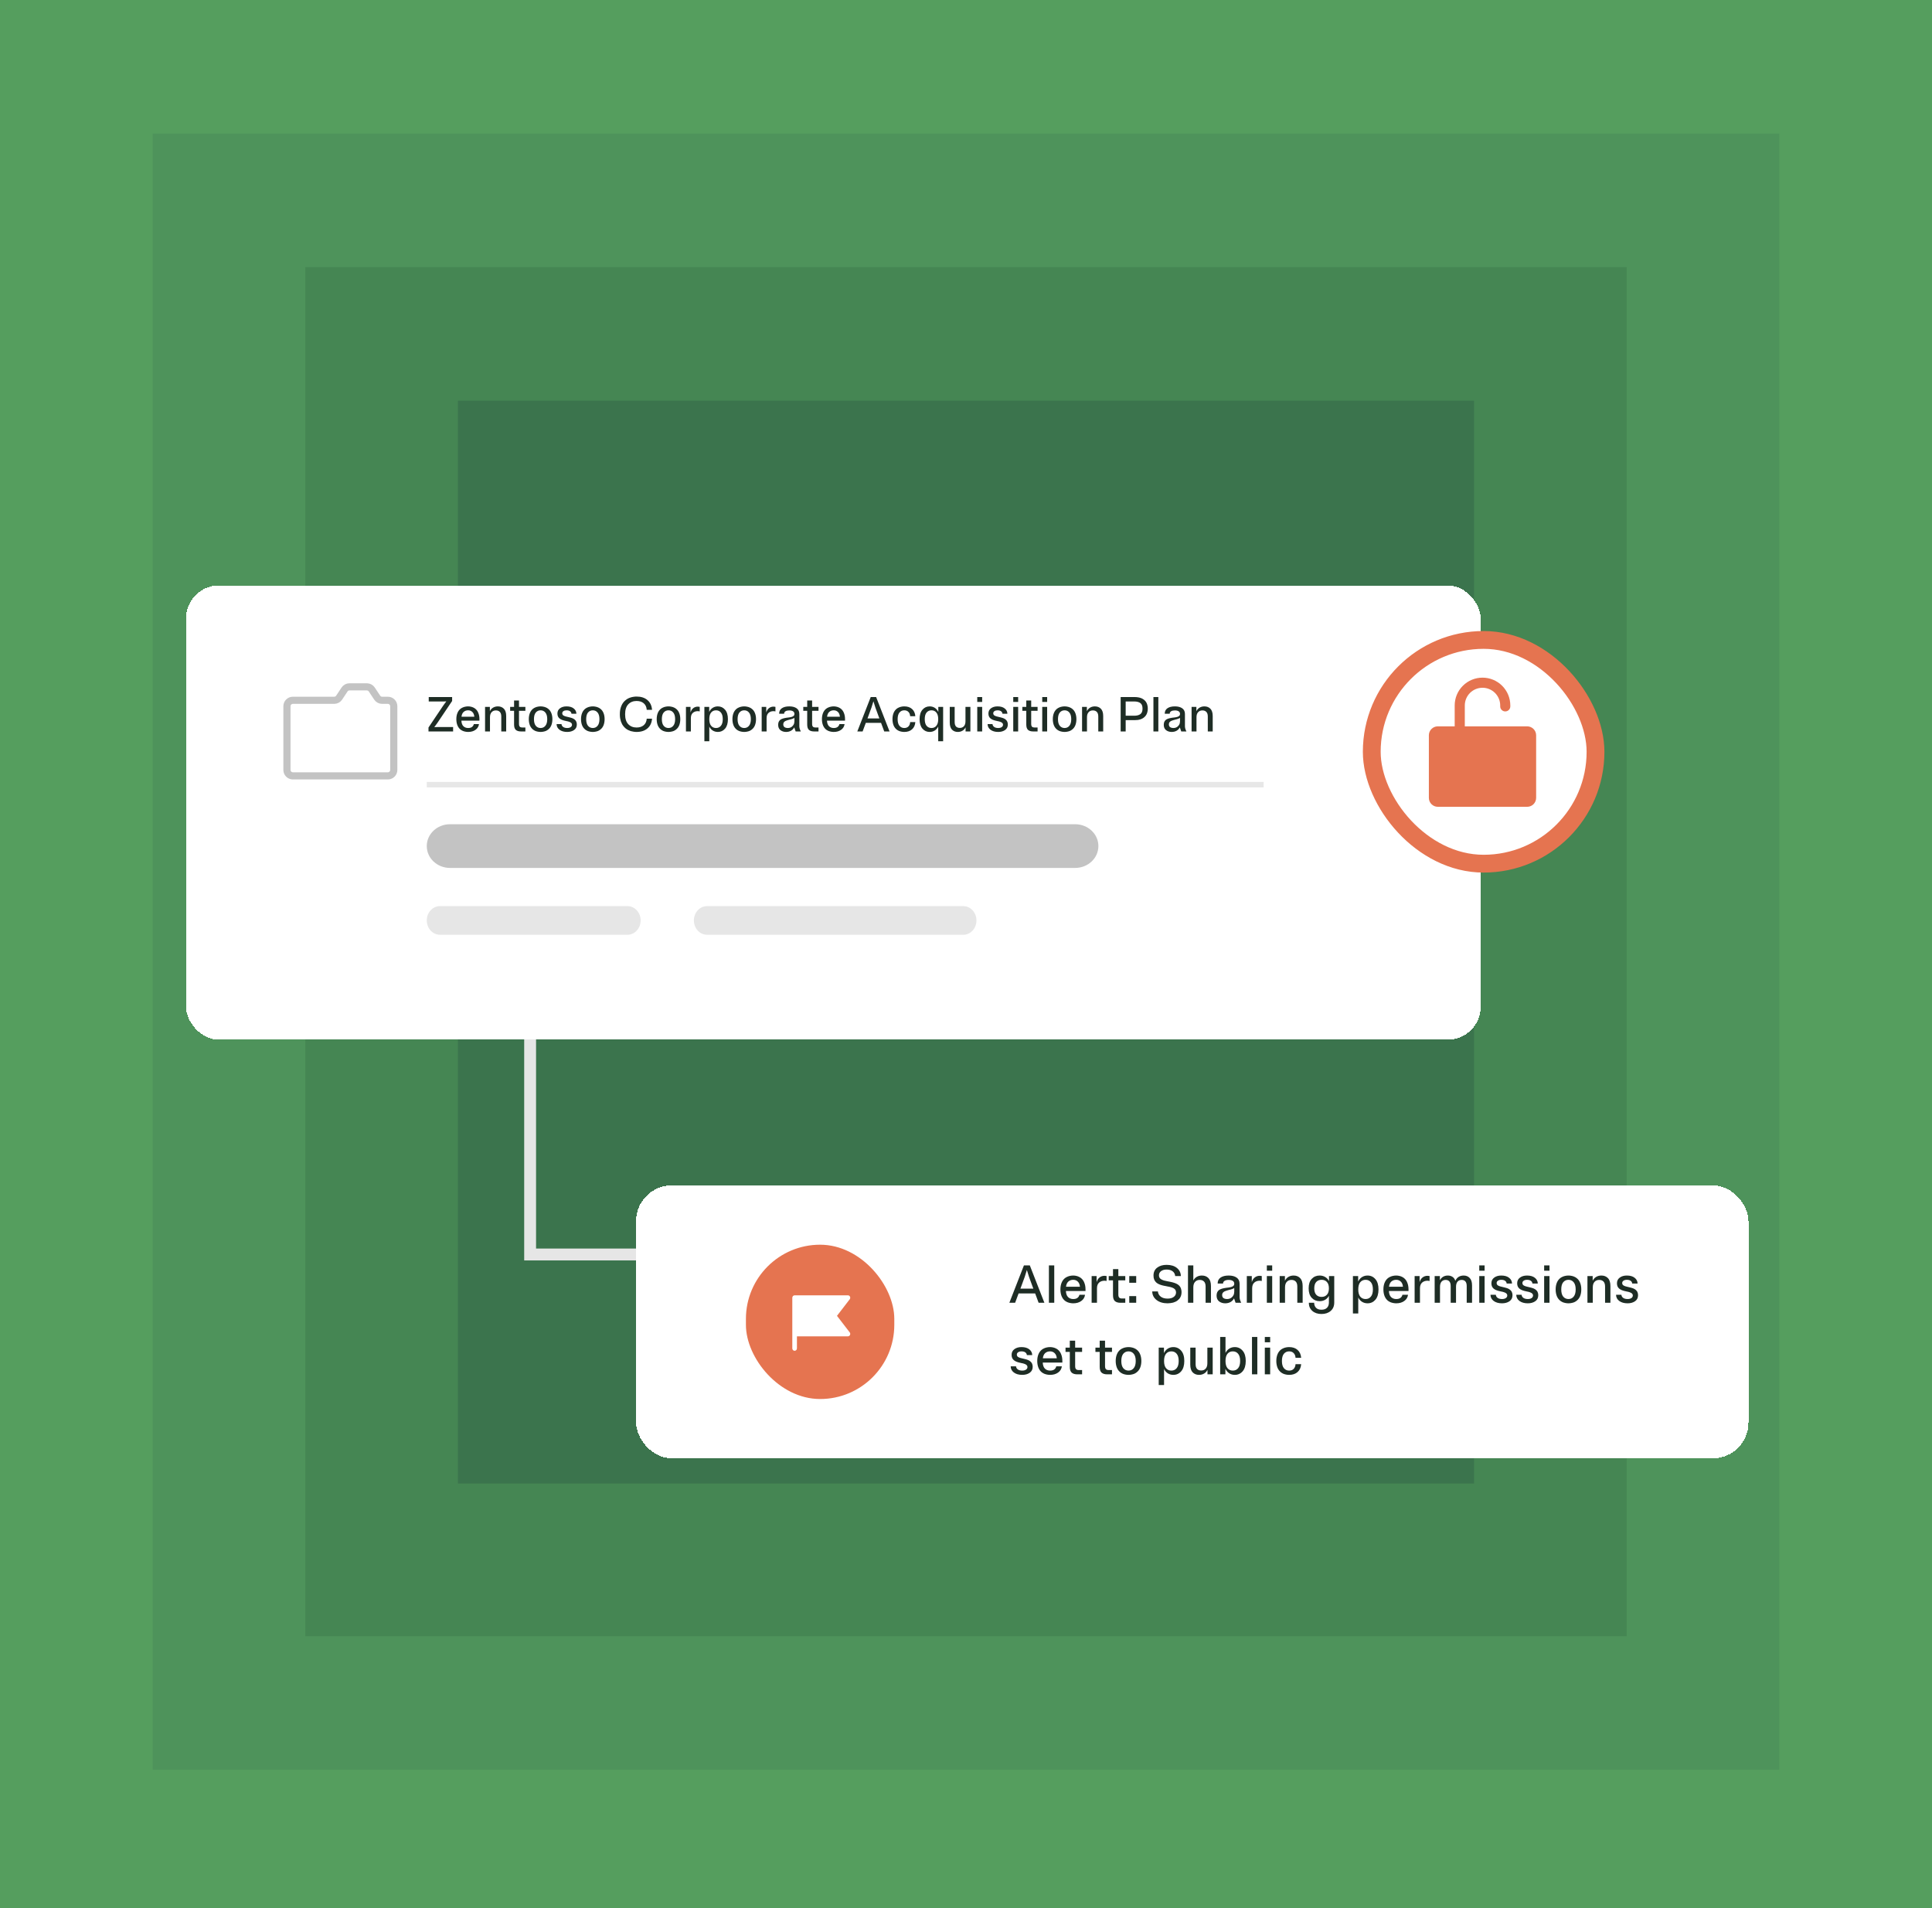 <svg width="405" height="400" viewBox="0 0 405 400" fill="none" xmlns="http://www.w3.org/2000/svg">
<g clip-path="url(#clip0_106_1846)">
<rect width="405" height="400" fill="white"/>
<rect width="405" height="400" fill="#559E5E"/>
<rect x="32" y="28" width="341" height="343" fill="#4E935B"/>
<rect x="64" y="56" width="277" height="287" fill="#458653"/>
<rect x="96" y="84" width="213" height="227" fill="#3B744D"/>
<path d="M111.129 188.98V262.98H186.129" stroke="#E6E6E6" stroke-width="2.488"/>
<g filter="url(#filter0_d_106_1846)">
<rect x="39" y="108.996" width="271.376" height="95.226" rx="6.868" fill="white" shape-rendering="crispEdges"/>
<path fill-rule="evenodd" clip-rule="evenodd" d="M61.395 133.069C60.708 133.069 60.151 133.626 60.151 134.313V147.669C60.151 148.356 60.708 148.913 61.395 148.913H81.302C81.989 148.913 82.546 148.356 82.546 147.669V134.313C82.546 133.626 81.989 133.069 81.302 133.069H80.104C79.687 133.069 79.297 132.86 79.067 132.512L77.938 130.808C77.708 130.46 77.318 130.251 76.901 130.251H73.261C72.844 130.251 72.454 130.46 72.224 130.808L71.096 132.512C70.865 132.86 70.475 133.069 70.058 133.069H61.395Z" stroke="#C3C3C3" stroke-width="1.5" stroke-linecap="round" stroke-linejoin="round"/>
<path d="M89.875 132.389H94.778V133.213L91.719 137.766C91.609 137.924 91.496 138.082 91.379 138.24C91.269 138.391 91.156 138.542 91.039 138.693C91.19 138.686 91.345 138.683 91.503 138.683C91.667 138.676 91.832 138.672 91.997 138.672H94.984V139.6H89.823V138.775L92.883 134.222C92.993 134.064 93.103 133.91 93.213 133.759C93.329 133.601 93.446 133.446 93.563 133.295C93.412 133.302 93.254 133.309 93.089 133.316C92.931 133.316 92.77 133.316 92.605 133.316H89.875V132.389ZM100.41 138.054C100.341 138.563 100.097 138.964 99.678 139.26C99.266 139.555 98.751 139.703 98.133 139.703C97.927 139.703 97.728 139.682 97.536 139.641C97.35 139.606 97.175 139.555 97.01 139.486C96.845 139.411 96.691 139.321 96.547 139.218C96.409 139.109 96.286 138.982 96.176 138.837C96.066 138.686 95.973 138.521 95.898 138.343C95.822 138.157 95.764 137.955 95.722 137.735C95.681 137.515 95.661 137.278 95.661 137.024C95.661 136.77 95.681 136.533 95.722 136.313C95.764 136.094 95.822 135.894 95.898 135.716C95.973 135.53 96.066 135.366 96.176 135.221C96.286 135.07 96.409 134.943 96.547 134.84C96.691 134.73 96.845 134.641 97.01 134.572C97.175 134.497 97.35 134.442 97.536 134.408C97.728 134.366 97.927 134.346 98.133 134.346C98.325 134.346 98.511 134.366 98.689 134.408C98.868 134.442 99.036 134.497 99.194 134.572C99.352 134.641 99.5 134.73 99.637 134.84C99.775 134.95 99.895 135.077 99.998 135.221C100.108 135.366 100.197 135.53 100.266 135.716C100.341 135.894 100.399 136.094 100.441 136.313C100.482 136.533 100.502 136.77 100.502 137.024V137.333H96.722C96.742 137.848 96.88 138.236 97.134 138.497C97.395 138.751 97.728 138.879 98.133 138.879C98.497 138.879 98.775 138.8 98.968 138.642C99.16 138.484 99.28 138.288 99.328 138.054H100.41ZM98.133 135.17C97.755 135.17 97.439 135.283 97.185 135.51C96.938 135.737 96.79 136.07 96.742 136.509H99.431C99.39 136.07 99.249 135.737 99.009 135.51C98.775 135.283 98.483 135.17 98.133 135.17ZM102.692 134.449V135.355C102.85 135.026 103.077 134.775 103.372 134.603C103.667 134.432 104.001 134.346 104.371 134.346C104.886 134.346 105.305 134.511 105.628 134.84C105.951 135.17 106.112 135.682 106.112 136.375V139.6H105.082V136.478C105.082 136.039 104.983 135.716 104.783 135.51C104.584 135.297 104.306 135.191 103.949 135.191C103.578 135.191 103.279 135.314 103.053 135.561C102.826 135.802 102.713 136.159 102.713 136.633V139.6H101.683V134.449H102.692ZM108.795 138.003C108.795 138.298 108.854 138.501 108.97 138.611C109.087 138.721 109.262 138.775 109.496 138.775H110.134V139.6H109.197C108.737 139.6 108.383 139.493 108.136 139.28C107.889 139.06 107.765 138.683 107.765 138.147V135.273H106.941V134.449H107.765V133.11H108.795V134.449H110.134V135.273H108.795V138.003ZM113.324 139.703C113.118 139.703 112.919 139.682 112.726 139.641C112.541 139.606 112.366 139.555 112.201 139.486C112.036 139.411 111.882 139.318 111.737 139.208C111.6 139.098 111.476 138.971 111.367 138.827C111.257 138.683 111.164 138.521 111.088 138.343C111.013 138.157 110.955 137.955 110.913 137.735C110.872 137.515 110.851 137.278 110.851 137.024C110.851 136.77 110.872 136.533 110.913 136.313C110.955 136.094 111.013 135.894 111.088 135.716C111.164 135.53 111.257 135.366 111.367 135.221C111.476 135.077 111.6 134.95 111.737 134.84C111.882 134.73 112.036 134.641 112.201 134.572C112.366 134.497 112.541 134.442 112.726 134.408C112.919 134.366 113.118 134.346 113.324 134.346C113.53 134.346 113.726 134.366 113.911 134.408C114.103 134.442 114.282 134.497 114.447 134.572C114.612 134.641 114.763 134.73 114.9 134.84C115.044 134.95 115.171 135.077 115.281 135.221C115.391 135.366 115.484 135.53 115.559 135.716C115.635 135.894 115.693 136.094 115.734 136.313C115.776 136.533 115.796 136.77 115.796 137.024C115.796 137.278 115.776 137.515 115.734 137.735C115.693 137.955 115.635 138.157 115.559 138.343C115.484 138.521 115.391 138.683 115.281 138.827C115.171 138.971 115.044 139.098 114.9 139.208C114.763 139.318 114.612 139.411 114.447 139.486C114.282 139.555 114.103 139.606 113.911 139.641C113.726 139.682 113.53 139.703 113.324 139.703ZM113.324 138.879C113.736 138.879 114.069 138.724 114.323 138.415C114.584 138.106 114.715 137.642 114.715 137.024C114.715 136.406 114.584 135.943 114.323 135.634C114.069 135.324 113.736 135.17 113.324 135.17C112.912 135.17 112.575 135.324 112.314 135.634C112.06 135.943 111.933 136.406 111.933 137.024C111.933 137.642 112.06 138.106 112.314 138.415C112.575 138.724 112.912 138.879 113.324 138.879ZM116.85 135.85C116.85 135.376 117.029 135.009 117.386 134.748C117.743 134.48 118.2 134.346 118.756 134.346C119.395 134.346 119.896 134.49 120.26 134.778C120.631 135.067 120.82 135.438 120.827 135.891H119.796C119.776 135.671 119.676 135.496 119.498 135.366C119.319 135.235 119.072 135.17 118.756 135.17C118.488 135.17 118.272 135.228 118.107 135.345C117.942 135.455 117.86 135.606 117.86 135.798C117.86 135.867 117.87 135.929 117.891 135.984C117.911 136.039 117.939 136.09 117.973 136.138C118.014 136.179 118.059 136.217 118.107 136.252C118.162 136.286 118.22 136.317 118.282 136.344C118.351 136.372 118.423 136.399 118.498 136.427C118.574 136.447 118.653 136.468 118.735 136.489C118.818 136.509 118.9 136.53 118.983 136.55C119.072 136.571 119.161 136.592 119.25 136.612C119.347 136.633 119.439 136.657 119.529 136.684C119.618 136.705 119.704 136.729 119.786 136.756C119.875 136.784 119.961 136.815 120.044 136.849C120.126 136.883 120.205 136.925 120.281 136.973C120.356 137.014 120.425 137.065 120.487 137.127C120.555 137.182 120.614 137.244 120.662 137.313C120.717 137.374 120.761 137.45 120.796 137.539C120.837 137.622 120.868 137.714 120.888 137.817C120.909 137.914 120.919 138.02 120.919 138.137C120.919 138.645 120.727 139.033 120.342 139.301C119.958 139.569 119.477 139.703 118.9 139.703C118.241 139.703 117.705 139.552 117.293 139.249C116.888 138.947 116.682 138.549 116.675 138.054H117.705C117.726 138.302 117.839 138.501 118.045 138.652C118.258 138.803 118.543 138.879 118.9 138.879C119.202 138.879 119.446 138.817 119.632 138.693C119.817 138.569 119.91 138.401 119.91 138.188C119.91 138.12 119.899 138.058 119.879 138.003C119.858 137.948 119.827 137.9 119.786 137.859C119.752 137.811 119.707 137.769 119.652 137.735C119.604 137.701 119.546 137.67 119.477 137.642C119.415 137.608 119.347 137.581 119.271 137.56C119.196 137.532 119.117 137.508 119.034 137.488C118.952 137.467 118.866 137.45 118.777 137.436C118.694 137.416 118.605 137.395 118.509 137.374C118.419 137.354 118.33 137.333 118.241 137.313C118.152 137.285 118.062 137.258 117.973 137.23C117.891 137.203 117.808 137.172 117.726 137.138C117.643 137.096 117.564 137.055 117.489 137.014C117.413 136.966 117.341 136.914 117.273 136.859C117.211 136.804 117.152 136.743 117.097 136.674C117.049 136.605 117.005 136.53 116.964 136.447C116.929 136.365 116.902 136.276 116.881 136.179C116.861 136.076 116.85 135.967 116.85 135.85ZM124.269 139.703C124.063 139.703 123.864 139.682 123.672 139.641C123.486 139.606 123.311 139.555 123.146 139.486C122.982 139.411 122.827 139.318 122.683 139.208C122.545 139.098 122.422 138.971 122.312 138.827C122.202 138.683 122.109 138.521 122.034 138.343C121.958 138.157 121.9 137.955 121.859 137.735C121.818 137.515 121.797 137.278 121.797 137.024C121.797 136.77 121.818 136.533 121.859 136.313C121.9 136.094 121.958 135.894 122.034 135.716C122.109 135.53 122.202 135.366 122.312 135.221C122.422 135.077 122.545 134.95 122.683 134.84C122.827 134.73 122.982 134.641 123.146 134.572C123.311 134.497 123.486 134.442 123.672 134.408C123.864 134.366 124.063 134.346 124.269 134.346C124.475 134.346 124.671 134.366 124.856 134.408C125.049 134.442 125.227 134.497 125.392 134.572C125.557 134.641 125.708 134.73 125.845 134.84C125.99 134.95 126.117 135.077 126.227 135.221C126.336 135.366 126.429 135.53 126.505 135.716C126.58 135.894 126.639 136.094 126.68 136.313C126.721 136.533 126.742 136.77 126.742 137.024C126.742 137.278 126.721 137.515 126.68 137.735C126.639 137.955 126.58 138.157 126.505 138.343C126.429 138.521 126.336 138.683 126.227 138.827C126.117 138.971 125.99 139.098 125.845 139.208C125.708 139.318 125.557 139.411 125.392 139.486C125.227 139.555 125.049 139.606 124.856 139.641C124.671 139.682 124.475 139.703 124.269 139.703ZM124.269 138.879C124.681 138.879 125.014 138.724 125.269 138.415C125.529 138.106 125.66 137.642 125.66 137.024C125.66 136.406 125.529 135.943 125.269 135.634C125.014 135.324 124.681 135.17 124.269 135.17C123.857 135.17 123.521 135.324 123.26 135.634C123.006 135.943 122.879 136.406 122.879 137.024C122.879 137.642 123.006 138.106 123.26 138.415C123.521 138.724 123.857 138.879 124.269 138.879ZM135.573 136.921H136.685C136.624 137.787 136.304 138.466 135.727 138.961C135.157 139.455 134.395 139.703 133.44 139.703C133.228 139.703 133.018 139.685 132.812 139.651C132.606 139.624 132.407 139.582 132.215 139.527C132.029 139.466 131.847 139.39 131.669 139.301C131.497 139.212 131.336 139.109 131.184 138.992C131.033 138.868 130.893 138.731 130.762 138.58C130.632 138.429 130.515 138.264 130.412 138.085C130.316 137.9 130.23 137.701 130.154 137.488C130.086 137.268 130.031 137.035 129.989 136.787C129.955 136.54 129.938 136.276 129.938 135.994C129.938 135.712 129.955 135.448 129.989 135.201C130.031 134.954 130.086 134.724 130.154 134.511C130.23 134.291 130.316 134.092 130.412 133.913C130.515 133.728 130.632 133.559 130.762 133.408C130.893 133.257 131.033 133.123 131.184 133.007C131.336 132.883 131.497 132.777 131.669 132.687C131.847 132.598 132.029 132.526 132.215 132.471C132.407 132.409 132.606 132.364 132.812 132.337C133.018 132.303 133.228 132.286 133.44 132.286C134.395 132.286 135.157 132.533 135.727 133.027C136.304 133.522 136.624 134.202 136.685 135.067H135.573C135.532 134.476 135.322 134.02 134.944 133.697C134.567 133.374 134.065 133.213 133.44 133.213C132.726 133.213 132.146 133.446 131.7 133.913C131.26 134.38 131.04 135.074 131.04 135.994C131.04 136.914 131.26 137.608 131.7 138.075C132.146 138.542 132.726 138.775 133.44 138.775C134.065 138.775 134.567 138.614 134.944 138.291C135.322 137.969 135.532 137.512 135.573 136.921ZM140.134 139.703C139.928 139.703 139.729 139.682 139.537 139.641C139.351 139.606 139.176 139.555 139.011 139.486C138.846 139.411 138.692 139.318 138.548 139.208C138.41 139.098 138.287 138.971 138.177 138.827C138.067 138.683 137.974 138.521 137.899 138.343C137.823 138.157 137.765 137.955 137.724 137.735C137.682 137.515 137.662 137.278 137.662 137.024C137.662 136.77 137.682 136.533 137.724 136.313C137.765 136.094 137.823 135.894 137.899 135.716C137.974 135.53 138.067 135.366 138.177 135.221C138.287 135.077 138.41 134.95 138.548 134.84C138.692 134.73 138.846 134.641 139.011 134.572C139.176 134.497 139.351 134.442 139.537 134.408C139.729 134.366 139.928 134.346 140.134 134.346C140.34 134.346 140.536 134.366 140.721 134.408C140.914 134.442 141.092 134.497 141.257 134.572C141.422 134.641 141.573 134.73 141.71 134.84C141.854 134.95 141.981 135.077 142.091 135.221C142.201 135.366 142.294 135.53 142.37 135.716C142.445 135.894 142.503 136.094 142.545 136.313C142.586 136.533 142.606 136.77 142.606 137.024C142.606 137.278 142.586 137.515 142.545 137.735C142.503 137.955 142.445 138.157 142.37 138.343C142.294 138.521 142.201 138.683 142.091 138.827C141.981 138.971 141.854 139.098 141.71 139.208C141.573 139.318 141.422 139.411 141.257 139.486C141.092 139.555 140.914 139.606 140.721 139.641C140.536 139.682 140.34 139.703 140.134 139.703ZM140.134 138.879C140.546 138.879 140.879 138.724 141.133 138.415C141.394 138.106 141.525 137.642 141.525 137.024C141.525 136.406 141.394 135.943 141.133 135.634C140.879 135.324 140.546 135.17 140.134 135.17C139.722 135.17 139.385 135.324 139.125 135.634C138.87 135.943 138.743 136.406 138.743 137.024C138.743 137.642 138.87 138.106 139.125 138.415C139.385 138.724 139.722 138.879 140.134 138.879ZM146.277 135.345C145.851 135.345 145.501 135.469 145.226 135.716C144.958 135.956 144.824 136.324 144.824 136.818V139.6H143.794V134.449H144.752V135.623C144.876 135.211 145.072 134.906 145.34 134.706C145.607 134.5 145.92 134.397 146.277 134.397C146.359 134.397 146.432 134.404 146.493 134.418C146.562 134.425 146.624 134.435 146.679 134.449V135.397C146.624 135.383 146.562 135.373 146.493 135.366C146.432 135.352 146.359 135.345 146.277 135.345ZM150.48 139.703C150.089 139.703 149.735 139.606 149.419 139.414C149.11 139.222 148.866 138.944 148.688 138.58V141.66H147.657V134.449H148.667V135.51C148.846 135.132 149.093 134.844 149.409 134.645C149.725 134.445 150.082 134.346 150.48 134.346C151.091 134.346 151.596 134.579 151.994 135.046C152.393 135.506 152.592 136.166 152.592 137.024C152.592 137.883 152.393 138.545 151.994 139.012C151.596 139.473 151.091 139.703 150.48 139.703ZM150.099 138.879C150.525 138.879 150.865 138.724 151.119 138.415C151.38 138.106 151.51 137.642 151.51 137.024C151.51 136.406 151.38 135.943 151.119 135.634C150.865 135.324 150.525 135.17 150.099 135.17C149.673 135.17 149.33 135.324 149.069 135.634C148.815 135.943 148.688 136.406 148.688 137.024C148.688 137.642 148.815 138.106 149.069 138.415C149.33 138.724 149.673 138.879 150.099 138.879ZM156.009 139.703C155.803 139.703 155.604 139.682 155.411 139.641C155.226 139.606 155.051 139.555 154.886 139.486C154.721 139.411 154.567 139.318 154.422 139.208C154.285 139.098 154.162 138.971 154.052 138.827C153.942 138.683 153.849 138.521 153.773 138.343C153.698 138.157 153.64 137.955 153.598 137.735C153.557 137.515 153.537 137.278 153.537 137.024C153.537 136.77 153.557 136.533 153.598 136.313C153.64 136.094 153.698 135.894 153.773 135.716C153.849 135.53 153.942 135.366 154.052 135.221C154.162 135.077 154.285 134.95 154.422 134.84C154.567 134.73 154.721 134.641 154.886 134.572C155.051 134.497 155.226 134.442 155.411 134.408C155.604 134.366 155.803 134.346 156.009 134.346C156.215 134.346 156.411 134.366 156.596 134.408C156.788 134.442 156.967 134.497 157.132 134.572C157.297 134.641 157.448 134.73 157.585 134.84C157.729 134.95 157.856 135.077 157.966 135.221C158.076 135.366 158.169 135.53 158.244 135.716C158.32 135.894 158.378 136.094 158.419 136.313C158.461 136.533 158.481 136.77 158.481 137.024C158.481 137.278 158.461 137.515 158.419 137.735C158.378 137.955 158.32 138.157 158.244 138.343C158.169 138.521 158.076 138.683 157.966 138.827C157.856 138.971 157.729 139.098 157.585 139.208C157.448 139.318 157.297 139.411 157.132 139.486C156.967 139.555 156.788 139.606 156.596 139.641C156.411 139.682 156.215 139.703 156.009 139.703ZM156.009 138.879C156.421 138.879 156.754 138.724 157.008 138.415C157.269 138.106 157.4 137.642 157.4 137.024C157.4 136.406 157.269 135.943 157.008 135.634C156.754 135.324 156.421 135.17 156.009 135.17C155.597 135.17 155.26 135.324 154.999 135.634C154.745 135.943 154.618 136.406 154.618 137.024C154.618 137.642 154.745 138.106 154.999 138.415C155.26 138.724 155.597 138.879 156.009 138.879ZM162.152 135.345C161.726 135.345 161.376 135.469 161.101 135.716C160.833 135.956 160.699 136.324 160.699 136.818V139.6H159.669V134.449H160.627V135.623C160.751 135.211 160.947 134.906 161.214 134.706C161.482 134.5 161.795 134.397 162.152 134.397C162.234 134.397 162.306 134.404 162.368 134.418C162.437 134.425 162.499 134.435 162.554 134.449V135.397C162.499 135.383 162.437 135.373 162.368 135.366C162.306 135.352 162.234 135.345 162.152 135.345ZM167.872 139.6H166.79L166.491 138.745C166.333 139.054 166.107 139.291 165.811 139.455C165.516 139.62 165.173 139.703 164.781 139.703C164.328 139.703 163.936 139.579 163.607 139.332C163.284 139.078 163.123 138.703 163.123 138.209C163.123 138.085 163.133 137.972 163.154 137.869C163.174 137.766 163.202 137.673 163.236 137.591C163.277 137.508 163.322 137.433 163.37 137.364C163.425 137.295 163.483 137.234 163.545 137.179C163.614 137.124 163.686 137.076 163.761 137.035C163.844 136.993 163.926 136.959 164.009 136.932C164.091 136.897 164.177 136.87 164.266 136.849C164.355 136.822 164.448 136.801 164.544 136.787C164.64 136.767 164.733 136.75 164.822 136.736C164.919 136.722 165.015 136.708 165.111 136.695C165.207 136.681 165.3 136.671 165.389 136.664C165.478 136.65 165.564 136.636 165.647 136.622C165.729 136.602 165.808 136.585 165.883 136.571C165.966 136.55 166.038 136.526 166.1 136.499C166.168 136.471 166.227 136.44 166.275 136.406C166.33 136.372 166.374 136.334 166.409 136.293C166.45 136.245 166.481 136.193 166.502 136.138C166.522 136.076 166.532 136.008 166.532 135.932C166.532 135.678 166.436 135.493 166.244 135.376C166.059 135.252 165.794 135.191 165.451 135.191C165.128 135.191 164.867 135.249 164.668 135.366C164.476 135.482 164.376 135.658 164.369 135.891H163.329C163.329 135.376 163.518 134.991 163.895 134.737C164.28 134.476 164.798 134.346 165.451 134.346C166.103 134.346 166.618 134.48 166.996 134.748C167.374 135.015 167.563 135.41 167.563 135.932V138.157C167.563 138.233 167.563 138.302 167.563 138.363C167.563 138.418 167.563 138.473 167.563 138.528C167.569 138.576 167.573 138.624 167.573 138.672C167.58 138.714 167.587 138.758 167.594 138.806C167.6 138.848 167.607 138.889 167.614 138.93C167.628 138.971 167.642 139.016 167.655 139.064C167.676 139.112 167.693 139.164 167.707 139.218C167.727 139.267 167.751 139.325 167.779 139.394C167.806 139.455 167.837 139.524 167.872 139.6ZM164.194 138.096C164.194 138.37 164.28 138.569 164.452 138.693C164.623 138.817 164.867 138.879 165.183 138.879C165.279 138.879 165.375 138.868 165.471 138.848C165.568 138.827 165.66 138.796 165.75 138.755C165.839 138.714 165.921 138.662 165.997 138.6C166.079 138.539 166.151 138.47 166.213 138.394C166.282 138.312 166.34 138.223 166.388 138.126C166.436 138.03 166.471 137.924 166.491 137.807C166.519 137.69 166.532 137.567 166.532 137.436V136.756C166.471 136.798 166.402 136.835 166.326 136.87C166.251 136.904 166.172 136.935 166.089 136.962C166.007 136.99 165.921 137.017 165.832 137.045C165.75 137.065 165.664 137.086 165.574 137.107C165.492 137.127 165.406 137.151 165.317 137.179C165.234 137.199 165.152 137.223 165.07 137.251C164.987 137.271 164.908 137.299 164.833 137.333C164.757 137.361 164.685 137.392 164.616 137.426C164.555 137.46 164.496 137.502 164.441 137.55C164.393 137.591 164.349 137.639 164.307 137.694C164.273 137.749 164.246 137.811 164.225 137.879C164.204 137.941 164.194 138.013 164.194 138.096ZM170.242 138.003C170.242 138.298 170.301 138.501 170.418 138.611C170.534 138.721 170.709 138.775 170.943 138.775H171.582V139.6H170.644C170.184 139.6 169.83 139.493 169.583 139.28C169.336 139.06 169.212 138.683 169.212 138.147V135.273H168.388V134.449H169.212V133.11H170.242V134.449H171.582V135.273H170.242V138.003ZM177.048 138.054C176.979 138.563 176.735 138.964 176.316 139.26C175.904 139.555 175.389 139.703 174.771 139.703C174.565 139.703 174.366 139.682 174.174 139.641C173.988 139.606 173.813 139.555 173.648 139.486C173.483 139.411 173.329 139.321 173.185 139.218C173.047 139.109 172.924 138.982 172.814 138.837C172.704 138.686 172.611 138.521 172.536 138.343C172.46 138.157 172.402 137.955 172.36 137.735C172.319 137.515 172.299 137.278 172.299 137.024C172.299 136.77 172.319 136.533 172.36 136.313C172.402 136.094 172.46 135.894 172.536 135.716C172.611 135.53 172.704 135.366 172.814 135.221C172.924 135.07 173.047 134.943 173.185 134.84C173.329 134.73 173.483 134.641 173.648 134.572C173.813 134.497 173.988 134.442 174.174 134.408C174.366 134.366 174.565 134.346 174.771 134.346C174.963 134.346 175.149 134.366 175.327 134.408C175.506 134.442 175.674 134.497 175.832 134.572C175.99 134.641 176.138 134.73 176.275 134.84C176.412 134.95 176.533 135.077 176.636 135.221C176.746 135.366 176.835 135.53 176.903 135.716C176.979 135.894 177.037 136.094 177.079 136.313C177.12 136.533 177.14 136.77 177.14 137.024V137.333H173.36C173.38 137.848 173.518 138.236 173.772 138.497C174.033 138.751 174.366 138.879 174.771 138.879C175.135 138.879 175.413 138.8 175.605 138.642C175.798 138.484 175.918 138.288 175.966 138.054H177.048ZM174.771 135.17C174.393 135.17 174.077 135.283 173.823 135.51C173.576 135.737 173.428 136.07 173.38 136.509H176.069C176.028 136.07 175.887 135.737 175.647 135.51C175.413 135.283 175.121 135.17 174.771 135.17ZM185.361 139.6L184.691 137.797H181.498L180.828 139.6H179.716L182.528 132.389H183.661L186.474 139.6H185.361ZM182.075 136.262L181.848 136.87H184.341L184.115 136.262C183.881 135.644 183.682 135.098 183.517 134.624C183.352 134.143 183.211 133.693 183.095 133.274C182.978 133.693 182.837 134.143 182.672 134.624C182.508 135.098 182.308 135.644 182.075 136.262ZM188.169 137.024C188.169 137.642 188.296 138.106 188.55 138.415C188.811 138.724 189.147 138.879 189.559 138.879C189.923 138.879 190.212 138.772 190.425 138.559C190.644 138.339 190.768 138.034 190.796 137.642H191.877C191.829 138.288 191.599 138.793 191.187 139.157C190.782 139.521 190.239 139.703 189.559 139.703C189.353 139.703 189.154 139.682 188.962 139.641C188.776 139.606 188.601 139.555 188.437 139.486C188.272 139.411 188.117 139.318 187.973 139.208C187.836 139.098 187.712 138.971 187.602 138.827C187.492 138.683 187.4 138.521 187.324 138.343C187.248 138.157 187.19 137.955 187.149 137.735C187.108 137.515 187.087 137.278 187.087 137.024C187.087 136.77 187.108 136.533 187.149 136.313C187.19 136.094 187.248 135.894 187.324 135.716C187.4 135.53 187.492 135.366 187.602 135.221C187.712 135.077 187.836 134.95 187.973 134.84C188.117 134.73 188.272 134.641 188.437 134.572C188.601 134.497 188.776 134.442 188.962 134.408C189.154 134.366 189.353 134.346 189.559 134.346C190.239 134.346 190.782 134.528 191.187 134.892C191.599 135.256 191.829 135.761 191.877 136.406H190.796C190.768 136.015 190.644 135.712 190.425 135.5C190.212 135.28 189.923 135.17 189.559 135.17C189.147 135.17 188.811 135.324 188.55 135.634C188.296 135.943 188.169 136.406 188.169 137.024ZM194.883 139.703C194.272 139.703 193.767 139.473 193.369 139.012C192.971 138.545 192.771 137.883 192.771 137.024C192.771 136.166 192.971 135.506 193.369 135.046C193.767 134.579 194.272 134.346 194.883 134.346C195.282 134.346 195.639 134.445 195.955 134.645C196.271 134.844 196.518 135.132 196.696 135.51V134.449H197.706V141.66H196.676V138.58C196.497 138.944 196.25 139.222 195.934 139.414C195.625 139.606 195.275 139.703 194.883 139.703ZM195.264 138.879C195.69 138.879 196.03 138.724 196.284 138.415C196.545 138.106 196.676 137.642 196.676 137.024C196.676 136.406 196.545 135.943 196.284 135.634C196.03 135.324 195.69 135.17 195.264 135.17C194.839 135.17 194.495 135.324 194.234 135.634C193.98 135.943 193.853 136.406 193.853 137.024C193.853 137.642 193.98 138.106 194.234 138.415C194.495 138.724 194.839 138.879 195.264 138.879ZM199.094 137.725V134.449H200.124V137.622C200.124 138.041 200.216 138.353 200.402 138.559C200.594 138.758 200.862 138.858 201.205 138.858C201.563 138.858 201.848 138.741 202.06 138.508C202.28 138.267 202.39 137.92 202.39 137.467V134.449H203.42V139.6H202.411V138.734C202.26 139.05 202.04 139.291 201.751 139.455C201.47 139.62 201.147 139.703 200.783 139.703C200.282 139.703 199.873 139.541 199.557 139.218C199.248 138.896 199.094 138.398 199.094 137.725ZM205.889 132.389V133.419H204.859V132.389H205.889ZM205.889 134.449V139.6H204.859V134.449H205.889ZM207.2 135.85C207.2 135.376 207.379 135.009 207.736 134.748C208.093 134.48 208.55 134.346 209.106 134.346C209.745 134.346 210.246 134.49 210.61 134.778C210.981 135.067 211.17 135.438 211.176 135.891H210.146C210.126 135.671 210.026 135.496 209.848 135.366C209.669 135.235 209.422 135.17 209.106 135.17C208.838 135.17 208.622 135.228 208.457 135.345C208.292 135.455 208.21 135.606 208.21 135.798C208.21 135.867 208.22 135.929 208.241 135.984C208.261 136.039 208.289 136.09 208.323 136.138C208.364 136.179 208.409 136.217 208.457 136.252C208.512 136.286 208.57 136.317 208.632 136.344C208.701 136.372 208.773 136.399 208.848 136.427C208.924 136.447 209.003 136.468 209.085 136.489C209.168 136.509 209.25 136.53 209.333 136.55C209.422 136.571 209.511 136.592 209.6 136.612C209.697 136.633 209.789 136.657 209.879 136.684C209.968 136.705 210.054 136.729 210.136 136.756C210.225 136.784 210.311 136.815 210.394 136.849C210.476 136.883 210.555 136.925 210.631 136.973C210.706 137.014 210.775 137.065 210.837 137.127C210.905 137.182 210.964 137.244 211.012 137.313C211.067 137.374 211.111 137.45 211.146 137.539C211.187 137.622 211.218 137.714 211.238 137.817C211.259 137.914 211.269 138.02 211.269 138.137C211.269 138.645 211.077 139.033 210.692 139.301C210.308 139.569 209.827 139.703 209.25 139.703C208.591 139.703 208.055 139.552 207.643 139.249C207.238 138.947 207.032 138.549 207.025 138.054H208.055C208.076 138.302 208.189 138.501 208.395 138.652C208.608 138.803 208.893 138.879 209.25 138.879C209.552 138.879 209.796 138.817 209.982 138.693C210.167 138.569 210.26 138.401 210.26 138.188C210.26 138.12 210.249 138.058 210.229 138.003C210.208 137.948 210.177 137.9 210.136 137.859C210.102 137.811 210.057 137.769 210.002 137.735C209.954 137.701 209.896 137.67 209.827 137.642C209.765 137.608 209.697 137.581 209.621 137.56C209.545 137.532 209.466 137.508 209.384 137.488C209.302 137.467 209.216 137.45 209.126 137.436C209.044 137.416 208.955 137.395 208.859 137.374C208.769 137.354 208.68 137.333 208.591 137.313C208.502 137.285 208.412 137.258 208.323 137.23C208.241 137.203 208.158 137.172 208.076 137.138C207.993 137.096 207.914 137.055 207.839 137.014C207.763 136.966 207.691 136.914 207.622 136.859C207.561 136.804 207.502 136.743 207.447 136.674C207.399 136.605 207.355 136.53 207.313 136.447C207.279 136.365 207.252 136.276 207.231 136.179C207.21 136.076 207.2 135.967 207.2 135.85ZM213.434 132.389V133.419H212.404V132.389H213.434ZM213.434 134.449V139.6H212.404V134.449H213.434ZM216.167 138.003C216.167 138.298 216.225 138.501 216.342 138.611C216.459 138.721 216.634 138.775 216.867 138.775H217.506V139.6H216.569C216.108 139.6 215.755 139.493 215.507 139.28C215.26 139.06 215.137 138.683 215.137 138.147V135.273H214.313V134.449H215.137V133.11H216.167V134.449H217.506V135.273H216.167V138.003ZM219.511 132.389V133.419H218.481V132.389H219.511ZM219.511 134.449V139.6H218.481V134.449H219.511ZM223.17 139.703C222.964 139.703 222.765 139.682 222.573 139.641C222.387 139.606 222.212 139.555 222.047 139.486C221.883 139.411 221.728 139.318 221.584 139.208C221.446 139.098 221.323 138.971 221.213 138.827C221.103 138.683 221.01 138.521 220.935 138.343C220.859 138.157 220.801 137.955 220.76 137.735C220.718 137.515 220.698 137.278 220.698 137.024C220.698 136.77 220.718 136.533 220.76 136.313C220.801 136.094 220.859 135.894 220.935 135.716C221.01 135.53 221.103 135.366 221.213 135.221C221.323 135.077 221.446 134.95 221.584 134.84C221.728 134.73 221.883 134.641 222.047 134.572C222.212 134.497 222.387 134.442 222.573 134.408C222.765 134.366 222.964 134.346 223.17 134.346C223.376 134.346 223.572 134.366 223.757 134.408C223.95 134.442 224.128 134.497 224.293 134.572C224.458 134.641 224.609 134.73 224.746 134.84C224.891 134.95 225.018 135.077 225.128 135.221C225.237 135.366 225.33 135.53 225.406 135.716C225.481 135.894 225.54 136.094 225.581 136.313C225.622 136.533 225.643 136.77 225.643 137.024C225.643 137.278 225.622 137.515 225.581 137.735C225.54 137.955 225.481 138.157 225.406 138.343C225.33 138.521 225.237 138.683 225.128 138.827C225.018 138.971 224.891 139.098 224.746 139.208C224.609 139.318 224.458 139.411 224.293 139.486C224.128 139.555 223.95 139.606 223.757 139.641C223.572 139.682 223.376 139.703 223.17 139.703ZM223.17 138.879C223.582 138.879 223.915 138.724 224.169 138.415C224.43 138.106 224.561 137.642 224.561 137.024C224.561 136.406 224.43 135.943 224.169 135.634C223.915 135.324 223.582 135.17 223.17 135.17C222.758 135.17 222.422 135.324 222.161 135.634C221.907 135.943 221.78 136.406 221.78 137.024C221.78 137.642 221.907 138.106 222.161 138.415C222.422 138.724 222.758 138.879 223.17 138.879ZM227.84 134.449V135.355C227.998 135.026 228.225 134.775 228.52 134.603C228.815 134.432 229.148 134.346 229.519 134.346C230.034 134.346 230.453 134.511 230.776 134.84C231.099 135.17 231.26 135.682 231.26 136.375V139.6H230.23V136.478C230.23 136.039 230.13 135.716 229.931 135.51C229.732 135.297 229.454 135.191 229.097 135.191C228.726 135.191 228.427 135.314 228.201 135.561C227.974 135.802 227.861 136.159 227.861 136.633V139.6H226.831V134.449H227.84ZM234.921 139.6V132.389H237.868C238.101 132.389 238.321 132.406 238.527 132.44C238.74 132.467 238.939 132.516 239.124 132.584C239.31 132.646 239.478 132.728 239.629 132.831C239.78 132.928 239.918 133.041 240.041 133.171C240.165 133.302 240.268 133.45 240.35 133.614C240.433 133.779 240.494 133.961 240.536 134.16C240.584 134.36 240.608 134.576 240.608 134.809C240.608 135.043 240.584 135.259 240.536 135.458C240.494 135.658 240.433 135.84 240.35 136.004C240.268 136.169 240.165 136.317 240.041 136.447C239.918 136.578 239.78 136.695 239.629 136.798C239.478 136.894 239.31 136.976 239.124 137.045C238.939 137.107 238.74 137.155 238.527 137.189C238.321 137.217 238.101 137.23 237.868 137.23H235.972V139.6H234.921ZM237.764 133.316H235.972V136.303H237.764C238.314 136.303 238.74 136.193 239.042 135.973C239.351 135.754 239.505 135.366 239.505 134.809C239.505 134.253 239.351 133.865 239.042 133.645C238.74 133.426 238.314 133.316 237.764 133.316ZM242.82 132.389V139.6H241.79V132.389H242.82ZM248.705 139.6H247.623L247.324 138.745C247.166 139.054 246.94 139.291 246.644 139.455C246.349 139.62 246.006 139.703 245.614 139.703C245.161 139.703 244.769 139.579 244.44 139.332C244.117 139.078 243.956 138.703 243.956 138.209C243.956 138.085 243.966 137.972 243.987 137.869C244.007 137.766 244.035 137.673 244.069 137.591C244.11 137.508 244.155 137.433 244.203 137.364C244.258 137.295 244.316 137.234 244.378 137.179C244.447 137.124 244.519 137.076 244.594 137.035C244.677 136.993 244.759 136.959 244.842 136.932C244.924 136.897 245.01 136.87 245.099 136.849C245.188 136.822 245.281 136.801 245.377 136.787C245.473 136.767 245.566 136.75 245.655 136.736C245.752 136.722 245.848 136.708 245.944 136.695C246.04 136.681 246.133 136.671 246.222 136.664C246.311 136.65 246.397 136.636 246.48 136.622C246.562 136.602 246.641 136.585 246.716 136.571C246.799 136.55 246.871 136.526 246.933 136.499C247.001 136.471 247.06 136.44 247.108 136.406C247.163 136.372 247.207 136.334 247.242 136.293C247.283 136.245 247.314 136.193 247.335 136.138C247.355 136.076 247.365 136.008 247.365 135.932C247.365 135.678 247.269 135.493 247.077 135.376C246.892 135.252 246.627 135.191 246.284 135.191C245.961 135.191 245.7 135.249 245.501 135.366C245.309 135.482 245.209 135.658 245.202 135.891H244.162C244.162 135.376 244.351 134.991 244.728 134.737C245.113 134.476 245.631 134.346 246.284 134.346C246.936 134.346 247.451 134.48 247.829 134.748C248.207 135.015 248.396 135.41 248.396 135.932V138.157C248.396 138.233 248.396 138.302 248.396 138.363C248.396 138.418 248.396 138.473 248.396 138.528C248.402 138.576 248.406 138.624 248.406 138.672C248.413 138.714 248.42 138.758 248.427 138.806C248.433 138.848 248.44 138.889 248.447 138.93C248.461 138.971 248.475 139.016 248.488 139.064C248.509 139.112 248.526 139.164 248.54 139.218C248.56 139.267 248.584 139.325 248.612 139.394C248.639 139.455 248.67 139.524 248.705 139.6ZM245.027 138.096C245.027 138.37 245.113 138.569 245.285 138.693C245.456 138.817 245.7 138.879 246.016 138.879C246.112 138.879 246.208 138.868 246.304 138.848C246.401 138.827 246.493 138.796 246.583 138.755C246.672 138.714 246.754 138.662 246.83 138.6C246.912 138.539 246.984 138.47 247.046 138.394C247.115 138.312 247.173 138.223 247.221 138.126C247.269 138.03 247.304 137.924 247.324 137.807C247.352 137.69 247.365 137.567 247.365 137.436V136.756C247.304 136.798 247.235 136.835 247.159 136.87C247.084 136.904 247.005 136.935 246.922 136.962C246.84 136.99 246.754 137.017 246.665 137.045C246.583 137.065 246.497 137.086 246.407 137.107C246.325 137.127 246.239 137.151 246.15 137.179C246.067 137.199 245.985 137.223 245.903 137.251C245.82 137.271 245.741 137.299 245.666 137.333C245.59 137.361 245.518 137.392 245.449 137.426C245.388 137.46 245.329 137.502 245.274 137.55C245.226 137.591 245.182 137.639 245.14 137.694C245.106 137.749 245.079 137.811 245.058 137.879C245.037 137.941 245.027 138.013 245.027 138.096ZM250.797 134.449V135.355C250.955 135.026 251.182 134.775 251.477 134.603C251.772 134.432 252.106 134.346 252.476 134.346C252.991 134.346 253.41 134.511 253.733 134.84C254.056 135.17 254.217 135.682 254.217 136.375V139.6H253.187V136.478C253.187 136.039 253.088 135.716 252.888 135.51C252.689 135.297 252.411 135.191 252.054 135.191C251.683 135.191 251.384 135.314 251.158 135.561C250.931 135.802 250.818 136.159 250.818 136.633V139.6H249.788V134.449H250.797Z" fill="#1E2D25"/>
<line x1="89.463" y1="150.754" x2="264.889" y2="150.754" stroke="#E7E7E7" stroke-width="1.145"/>
<path fill-rule="evenodd" clip-rule="evenodd" d="M89.463 163.63C89.463 161.102 91.639 159.052 94.323 159.052H225.392C228.076 159.052 230.252 161.102 230.252 163.63C230.252 166.159 228.076 168.209 225.392 168.209H94.323C91.639 168.209 89.463 166.159 89.463 163.63Z" fill="#C3C3C3"/>
<path fill-rule="evenodd" clip-rule="evenodd" d="M89.463 179.219C89.463 177.56 90.702 176.215 92.231 176.215H131.528C133.057 176.215 134.296 177.56 134.296 179.219C134.296 180.879 133.057 182.224 131.528 182.224H92.231C90.702 182.224 89.463 180.879 89.463 179.219Z" fill="#E6E6E6"/>
<path fill-rule="evenodd" clip-rule="evenodd" d="M145.456 179.219C145.456 177.56 146.695 176.215 148.224 176.215H201.922C203.451 176.215 204.69 177.56 204.69 179.219C204.69 180.879 203.451 182.224 201.922 182.224H148.224C146.695 182.224 145.456 180.879 145.456 179.219Z" fill="#E6E6E6"/>
</g>
<ellipse cx="311.342" cy="157.274" rx="17.656" ry="17.656" fill="white"/>
<rect x="287.558" y="134.15" width="46.905" height="46.904" rx="23.452" fill="white"/>
<path fill-rule="evenodd" clip-rule="evenodd" d="M308.149 145.263C308.845 144.567 309.789 144.177 310.773 144.177C311.757 144.177 312.7 144.567 313.396 145.263C314.092 145.959 314.483 146.903 314.483 147.886V148.076C314.483 148.661 314.957 149.136 315.543 149.136C316.128 149.136 316.603 148.661 316.603 148.076V147.886C316.603 146.34 315.989 144.857 314.895 143.764C313.802 142.671 312.319 142.057 310.773 142.057C309.227 142.057 307.744 142.671 306.65 143.764C305.557 144.857 304.943 146.34 304.943 147.886V152.266H301.403C300.368 152.266 299.529 153.105 299.529 154.14V167.257C299.529 168.292 300.368 169.131 301.403 169.131H320.142C321.177 169.131 322.016 168.292 322.016 167.257V154.14C322.016 153.105 321.177 152.266 320.142 152.266H307.063V147.886C307.063 146.903 307.454 145.959 308.149 145.263Z" fill="#E57450"/>
<rect x="287.558" y="134.15" width="46.905" height="46.904" rx="23.452" stroke="#E57450" stroke-width="3.732"/>
<g filter="url(#filter1_d_106_1846)">
<rect x="133.35" y="233.559" width="233.176" height="57.23" rx="7.465" fill="white" shape-rendering="crispEdges"/>
<rect x="156.366" y="246" width="31.104" height="32.348" rx="15.552" fill="#E57450"/>
<path d="M178.128 264.384C178.185 264.458 178.221 264.548 178.232 264.642C178.242 264.737 178.227 264.832 178.187 264.918C178.148 265.004 178.086 265.076 178.009 265.127C177.932 265.178 177.843 265.205 177.752 265.206H167.06V267.733C167.06 267.867 167.008 267.995 166.917 268.09C166.826 268.185 166.703 268.238 166.574 268.238C166.445 268.238 166.321 268.185 166.23 268.09C166.139 267.995 166.088 267.867 166.088 267.733V257.119C166.088 256.985 166.139 256.856 166.23 256.761C166.321 256.667 166.445 256.613 166.574 256.613H177.752C177.843 256.614 177.932 256.641 178.009 256.692C178.086 256.743 178.148 256.815 178.187 256.901C178.227 256.987 178.242 257.082 178.232 257.177C178.221 257.271 178.185 257.36 178.128 257.435L175.455 260.909L178.128 264.384Z" fill="white"/>
<path d="M217.724 258.174L216.996 256.214H213.525L212.797 258.174H211.588L214.645 250.336H215.877L218.934 258.174H217.724ZM214.152 254.546L213.906 255.207H216.616L216.369 254.546C216.116 253.874 215.899 253.281 215.72 252.766C215.541 252.243 215.388 251.754 215.261 251.299C215.134 251.754 214.981 252.243 214.802 252.766C214.623 253.281 214.406 253.874 214.152 254.546ZM221 250.336V258.174H219.88V250.336H221ZM227.452 256.494C227.378 257.047 227.113 257.483 226.657 257.804C226.209 258.125 225.65 258.286 224.978 258.286C224.754 258.286 224.537 258.263 224.328 258.219C224.127 258.181 223.936 258.125 223.757 258.051C223.578 257.969 223.41 257.871 223.253 257.76C223.104 257.64 222.97 257.502 222.85 257.345C222.731 257.181 222.63 257.002 222.548 256.808C222.466 256.606 222.402 256.386 222.358 256.147C222.313 255.908 222.29 255.651 222.29 255.374C222.29 255.098 222.313 254.841 222.358 254.602C222.402 254.363 222.466 254.147 222.548 253.952C222.63 253.751 222.731 253.572 222.85 253.415C222.97 253.251 223.104 253.113 223.253 253.001C223.41 252.881 223.578 252.784 223.757 252.71C223.936 252.627 224.127 252.568 224.328 252.53C224.537 252.486 224.754 252.463 224.978 252.463C225.187 252.463 225.388 252.486 225.582 252.53C225.776 252.568 225.959 252.627 226.131 252.71C226.303 252.784 226.463 252.881 226.613 253.001C226.762 253.12 226.892 253.258 227.004 253.415C227.124 253.572 227.221 253.751 227.296 253.952C227.378 254.147 227.441 254.363 227.486 254.602C227.531 254.841 227.553 255.098 227.553 255.374V255.71H223.444C223.466 256.27 223.615 256.692 223.892 256.976C224.175 257.252 224.537 257.39 224.978 257.39C225.373 257.39 225.676 257.304 225.885 257.132C226.094 256.961 226.224 256.748 226.277 256.494H227.452ZM224.978 253.359C224.567 253.359 224.224 253.482 223.948 253.728C223.679 253.975 223.518 254.337 223.466 254.815H226.389C226.344 254.337 226.191 253.975 225.929 253.728C225.676 253.482 225.358 253.359 224.978 253.359ZM231.535 253.549C231.072 253.549 230.691 253.684 230.392 253.952C230.101 254.214 229.956 254.613 229.956 255.151V258.174H228.836V252.575H229.877V253.852C230.012 253.404 230.224 253.072 230.516 252.855C230.807 252.631 231.146 252.519 231.535 252.519C231.624 252.519 231.702 252.527 231.77 252.542C231.844 252.549 231.912 252.56 231.971 252.575V253.605C231.912 253.59 231.844 253.579 231.77 253.572C231.702 253.557 231.624 253.549 231.535 253.549ZM234.435 256.438C234.435 256.759 234.498 256.979 234.625 257.099C234.752 257.218 234.942 257.278 235.196 257.278H235.89V258.174H234.871C234.371 258.174 233.987 258.058 233.718 257.827C233.449 257.588 233.315 257.177 233.315 256.595V253.471H232.419V252.575H233.315V251.12H234.435V252.575H235.89V253.471H234.435V256.438ZM238.179 252.575V253.975H236.723V252.575H238.179ZM238.179 256.774V258.174H236.723V256.774H238.179ZM241.806 252.463C241.806 251.754 242.06 251.205 242.567 250.817C243.082 250.422 243.743 250.224 244.549 250.224C245.467 250.224 246.191 250.444 246.721 250.884C247.251 251.317 247.524 251.881 247.539 252.575H246.352C246.315 252.157 246.139 251.825 245.826 251.579C245.512 251.332 245.087 251.209 244.549 251.209C244.071 251.209 243.683 251.321 243.385 251.545C243.094 251.761 242.948 252.053 242.948 252.418C242.948 252.523 242.959 252.62 242.982 252.71C243.011 252.799 243.049 252.881 243.094 252.956C243.138 253.023 243.194 253.087 243.261 253.146C243.329 253.198 243.403 253.247 243.485 253.292C243.568 253.337 243.657 253.378 243.754 253.415C243.851 253.452 243.952 253.486 244.056 253.516C244.168 253.546 244.284 253.572 244.404 253.594C244.523 253.617 244.642 253.643 244.762 253.672C244.881 253.695 245.005 253.717 245.131 253.74C245.258 253.762 245.382 253.788 245.501 253.818C245.628 253.84 245.751 253.87 245.87 253.908C245.99 253.937 246.109 253.975 246.229 254.02C246.348 254.057 246.46 254.102 246.565 254.154C246.677 254.199 246.781 254.255 246.878 254.322C246.975 254.382 247.065 254.453 247.147 254.535C247.229 254.609 247.304 254.695 247.371 254.792C247.438 254.889 247.494 254.998 247.539 255.117C247.584 255.229 247.617 255.356 247.64 255.498C247.669 255.632 247.684 255.781 247.684 255.946C247.684 256.132 247.666 256.311 247.628 256.483C247.591 256.655 247.535 256.815 247.46 256.965C247.393 257.106 247.307 257.237 247.203 257.356C247.098 257.476 246.979 257.588 246.845 257.692C246.718 257.789 246.576 257.875 246.419 257.95C246.262 258.025 246.094 258.088 245.915 258.14C245.744 258.185 245.561 258.219 245.367 258.241C245.172 258.271 244.971 258.286 244.762 258.286C243.806 258.286 243.034 258.054 242.444 257.592C241.854 257.129 241.552 256.528 241.537 255.789H242.724C242.761 256.237 242.959 256.602 243.317 256.886C243.676 257.162 244.157 257.3 244.762 257.3C245.299 257.3 245.729 257.181 246.05 256.942C246.371 256.703 246.531 256.386 246.531 255.99C246.531 255.886 246.516 255.789 246.486 255.699C246.464 255.61 246.43 255.531 246.386 255.464C246.341 255.389 246.285 255.326 246.218 255.274C246.15 255.214 246.076 255.162 245.994 255.117C245.912 255.072 245.822 255.031 245.725 254.994C245.628 254.956 245.523 254.923 245.411 254.893C245.307 254.863 245.195 254.837 245.075 254.815C244.963 254.792 244.844 254.77 244.717 254.747C244.598 254.718 244.475 254.691 244.348 254.669C244.228 254.647 244.105 254.624 243.978 254.602C243.859 254.572 243.735 254.542 243.609 254.512C243.489 254.475 243.37 254.438 243.25 254.4C243.138 254.356 243.026 254.311 242.914 254.266C242.81 254.214 242.709 254.158 242.612 254.098C242.515 254.031 242.425 253.96 242.343 253.885C242.261 253.803 242.187 253.714 242.119 253.617C242.052 253.519 241.996 253.415 241.951 253.303C241.907 253.184 241.869 253.057 241.839 252.922C241.817 252.78 241.806 252.627 241.806 252.463ZM253.848 254.669V258.174H252.728V254.781C252.728 254.303 252.62 253.952 252.403 253.728C252.187 253.497 251.884 253.381 251.496 253.381C251.093 253.381 250.768 253.516 250.522 253.784C250.276 254.046 250.152 254.434 250.152 254.949V258.174H249.033V250.336H250.152V253.516C250.324 253.172 250.567 252.911 250.88 252.732C251.194 252.553 251.552 252.463 251.955 252.463C252.515 252.463 252.97 252.642 253.321 253.001C253.672 253.359 253.848 253.915 253.848 254.669ZM260.19 258.174H259.014L258.69 257.244C258.518 257.58 258.272 257.838 257.951 258.017C257.63 258.196 257.256 258.286 256.831 258.286C256.338 258.286 255.913 258.151 255.554 257.883C255.204 257.606 255.028 257.2 255.028 256.662C255.028 256.528 255.039 256.405 255.062 256.293C255.084 256.181 255.114 256.08 255.151 255.99C255.196 255.901 255.245 255.819 255.297 255.744C255.357 255.669 255.42 255.602 255.487 255.542C255.562 255.483 255.64 255.43 255.722 255.386C255.812 255.341 255.902 255.304 255.991 255.274C256.081 255.236 256.174 255.207 256.271 255.184C256.368 255.154 256.469 255.132 256.573 255.117C256.678 255.095 256.779 255.076 256.876 255.061C256.98 255.046 257.085 255.031 257.189 255.016C257.294 255.001 257.395 254.99 257.492 254.983C257.589 254.968 257.682 254.953 257.771 254.938C257.861 254.915 257.947 254.897 258.029 254.882C258.119 254.859 258.197 254.833 258.264 254.803C258.339 254.774 258.402 254.74 258.455 254.703C258.514 254.665 258.563 254.624 258.6 254.579C258.645 254.527 258.678 254.471 258.701 254.412C258.723 254.344 258.734 254.27 258.734 254.188C258.734 253.911 258.63 253.71 258.421 253.583C258.219 253.449 257.932 253.381 257.559 253.381C257.208 253.381 256.924 253.445 256.708 253.572C256.499 253.699 256.39 253.889 256.383 254.143H255.252C255.252 253.583 255.457 253.165 255.868 252.889C256.286 252.605 256.85 252.463 257.559 252.463C258.268 252.463 258.828 252.609 259.238 252.9C259.649 253.191 259.854 253.62 259.854 254.188V256.606C259.854 256.688 259.854 256.763 259.854 256.83C259.854 256.89 259.854 256.95 259.854 257.009C259.862 257.062 259.865 257.114 259.865 257.166C259.873 257.211 259.88 257.259 259.888 257.312C259.895 257.356 259.903 257.401 259.91 257.446C259.925 257.491 259.94 257.539 259.955 257.592C259.977 257.644 259.996 257.7 260.011 257.76C260.033 257.812 260.059 257.875 260.089 257.95C260.119 258.017 260.153 258.092 260.19 258.174ZM256.193 256.539C256.193 256.838 256.286 257.054 256.473 257.188C256.659 257.323 256.924 257.39 257.268 257.39C257.372 257.39 257.477 257.379 257.581 257.356C257.686 257.334 257.786 257.3 257.883 257.256C257.98 257.211 258.07 257.155 258.152 257.088C258.242 257.021 258.32 256.946 258.387 256.864C258.462 256.774 258.525 256.677 258.578 256.573C258.63 256.468 258.667 256.352 258.69 256.225C258.72 256.099 258.734 255.964 258.734 255.822V255.083C258.667 255.128 258.593 255.169 258.511 255.207C258.428 255.244 258.343 255.277 258.253 255.307C258.163 255.337 258.07 255.367 257.973 255.397C257.883 255.419 257.79 255.442 257.693 255.464C257.604 255.486 257.51 255.513 257.413 255.542C257.324 255.565 257.234 255.591 257.144 255.621C257.055 255.643 256.969 255.673 256.887 255.71C256.805 255.74 256.726 255.774 256.652 255.811C256.585 255.849 256.521 255.893 256.461 255.946C256.409 255.99 256.361 256.043 256.316 256.102C256.279 256.162 256.249 256.229 256.226 256.304C256.204 256.371 256.193 256.449 256.193 256.539ZM264.066 253.549C263.603 253.549 263.222 253.684 262.924 253.952C262.633 254.214 262.487 254.613 262.487 255.151V258.174H261.367V252.575H262.409V253.852C262.543 253.404 262.756 253.072 263.047 252.855C263.338 252.631 263.678 252.519 264.066 252.519C264.155 252.519 264.234 252.527 264.301 252.542C264.376 252.549 264.443 252.56 264.503 252.575V253.605C264.443 253.59 264.376 253.579 264.301 253.572C264.234 253.557 264.155 253.549 264.066 253.549ZM266.686 250.336V251.455H265.566V250.336H266.686ZM266.686 252.575V258.174H265.566V252.575H266.686ZM269.354 252.575V253.561C269.525 253.202 269.772 252.93 270.093 252.743C270.414 252.556 270.776 252.463 271.179 252.463C271.739 252.463 272.194 252.642 272.545 253.001C272.896 253.359 273.071 253.915 273.071 254.669V258.174H271.951V254.781C271.951 254.303 271.843 253.952 271.627 253.728C271.41 253.497 271.108 253.381 270.72 253.381C270.317 253.381 269.992 253.516 269.746 253.784C269.499 254.046 269.376 254.434 269.376 254.949V258.174H268.256V252.575H269.354ZM276.626 257.838C275.961 257.838 275.412 257.606 274.98 257.144C274.547 256.681 274.33 256.016 274.33 255.151C274.33 254.285 274.547 253.62 274.98 253.157C275.412 252.695 275.961 252.463 276.626 252.463C277.058 252.463 277.447 252.564 277.79 252.766C278.133 252.96 278.402 253.247 278.596 253.628V252.575H279.694V258.118C279.694 258.864 279.447 259.45 278.955 259.876C278.462 260.309 277.816 260.525 277.017 260.525C276.226 260.525 275.584 260.309 275.091 259.876C274.606 259.443 274.364 258.876 274.364 258.174H275.483C275.483 258.599 275.61 258.946 275.864 259.215C276.125 259.491 276.51 259.629 277.017 259.629C277.525 259.629 277.909 259.495 278.171 259.226C278.44 258.958 278.574 258.588 278.574 258.118V256.718C278.38 257.084 278.111 257.364 277.768 257.558C277.432 257.745 277.051 257.838 276.626 257.838ZM277.04 256.942C277.503 256.942 277.872 256.793 278.148 256.494C278.432 256.196 278.574 255.748 278.574 255.151C278.574 254.553 278.432 254.105 278.148 253.807C277.872 253.508 277.503 253.359 277.04 253.359C276.577 253.359 276.204 253.508 275.92 253.807C275.644 254.105 275.506 254.553 275.506 255.151C275.506 255.748 275.644 256.196 275.92 256.494C276.204 256.793 276.577 256.942 277.04 256.942ZM286.677 258.286C286.251 258.286 285.867 258.181 285.524 257.972C285.188 257.763 284.923 257.461 284.729 257.065V260.413H283.609V252.575H284.706V253.728C284.9 253.318 285.169 253.004 285.512 252.788C285.856 252.571 286.244 252.463 286.677 252.463C287.341 252.463 287.89 252.717 288.323 253.225C288.756 253.725 288.972 254.441 288.972 255.374C288.972 256.308 288.756 257.028 288.323 257.536C287.89 258.036 287.341 258.286 286.677 258.286ZM286.263 257.39C286.726 257.39 287.095 257.222 287.371 256.886C287.655 256.55 287.797 256.046 287.797 255.374C287.797 254.703 287.655 254.199 287.371 253.863C287.095 253.527 286.726 253.359 286.263 253.359C285.8 253.359 285.427 253.527 285.143 253.863C284.867 254.199 284.729 254.703 284.729 255.374C284.729 256.046 284.867 256.55 285.143 256.886C285.427 257.222 285.8 257.39 286.263 257.39ZM295.161 256.494C295.087 257.047 294.822 257.483 294.366 257.804C293.918 258.125 293.358 258.286 292.687 258.286C292.463 258.286 292.246 258.263 292.037 258.219C291.836 258.181 291.645 258.125 291.466 258.051C291.287 257.969 291.119 257.871 290.962 257.76C290.813 257.64 290.679 257.502 290.559 257.345C290.44 257.181 290.339 257.002 290.257 256.808C290.175 256.606 290.111 256.386 290.066 256.147C290.022 255.908 289.999 255.651 289.999 255.374C289.999 255.098 290.022 254.841 290.066 254.602C290.111 254.363 290.175 254.147 290.257 253.952C290.339 253.751 290.44 253.572 290.559 253.415C290.679 253.251 290.813 253.113 290.962 253.001C291.119 252.881 291.287 252.784 291.466 252.71C291.645 252.627 291.836 252.568 292.037 252.53C292.246 252.486 292.463 252.463 292.687 252.463C292.896 252.463 293.097 252.486 293.291 252.53C293.485 252.568 293.668 252.627 293.84 252.71C294.012 252.784 294.172 252.881 294.321 253.001C294.471 253.12 294.601 253.258 294.713 253.415C294.833 253.572 294.93 253.751 295.004 253.952C295.087 254.147 295.15 254.363 295.195 254.602C295.24 254.841 295.262 255.098 295.262 255.374V255.71H291.153C291.175 256.27 291.324 256.692 291.6 256.976C291.884 257.252 292.246 257.39 292.687 257.39C293.082 257.39 293.385 257.304 293.594 257.132C293.803 256.961 293.933 256.748 293.986 256.494H295.161ZM292.687 253.359C292.276 253.359 291.933 253.482 291.656 253.728C291.388 253.975 291.227 254.337 291.175 254.815H294.097C294.053 254.337 293.9 253.975 293.638 253.728C293.385 253.482 293.067 253.359 292.687 253.359ZM299.243 253.549C298.781 253.549 298.4 253.684 298.101 253.952C297.81 254.214 297.665 254.613 297.665 255.151V258.174H296.545V252.575H297.586V253.852C297.721 253.404 297.933 253.072 298.225 252.855C298.516 252.631 298.855 252.519 299.243 252.519C299.333 252.519 299.411 252.527 299.479 252.542C299.553 252.549 299.62 252.56 299.68 252.575V253.605C299.62 253.59 299.553 253.579 299.479 253.572C299.411 253.557 299.333 253.549 299.243 253.549ZM301.841 252.575V253.46C302.005 253.139 302.229 252.892 302.513 252.721C302.804 252.549 303.133 252.463 303.498 252.463C303.879 252.463 304.208 252.556 304.484 252.743C304.76 252.922 304.958 253.198 305.077 253.572C305.242 253.206 305.473 252.93 305.772 252.743C306.078 252.556 306.428 252.463 306.824 252.463C307.347 252.463 307.768 252.635 308.089 252.978C308.418 253.314 308.582 253.84 308.582 254.557V258.174H307.462V254.669C307.462 254.229 307.369 253.904 307.182 253.695C307.003 253.486 306.742 253.381 306.399 253.381C306.04 253.381 305.753 253.505 305.536 253.751C305.327 253.997 305.223 254.359 305.223 254.837V258.174H304.103V254.669C304.103 254.229 304.01 253.904 303.823 253.695C303.644 253.486 303.383 253.381 303.039 253.381C302.681 253.381 302.394 253.505 302.177 253.751C301.968 253.997 301.864 254.359 301.864 254.837V258.174H300.744V252.575H301.841ZM311.213 250.336V251.455H310.093V250.336H311.213ZM311.213 252.575V258.174H310.093V252.575H311.213ZM312.638 254.098C312.638 253.583 312.832 253.184 313.22 252.9C313.608 252.609 314.105 252.463 314.709 252.463C315.403 252.463 315.948 252.62 316.344 252.933C316.747 253.247 316.952 253.65 316.96 254.143H315.84C315.818 253.904 315.709 253.714 315.515 253.572C315.321 253.43 315.053 253.359 314.709 253.359C314.418 253.359 314.183 253.422 314.004 253.549C313.825 253.669 313.735 253.833 313.735 254.042C313.735 254.117 313.746 254.184 313.769 254.244C313.791 254.303 313.821 254.359 313.858 254.412C313.903 254.456 313.951 254.497 314.004 254.535C314.063 254.572 314.127 254.606 314.194 254.635C314.269 254.665 314.347 254.695 314.429 254.725C314.511 254.747 314.597 254.77 314.687 254.792C314.776 254.815 314.866 254.837 314.956 254.859C315.053 254.882 315.15 254.904 315.247 254.927C315.351 254.949 315.452 254.975 315.549 255.005C315.646 255.027 315.739 255.054 315.829 255.083C315.926 255.113 316.019 255.147 316.109 255.184C316.198 255.221 316.284 255.266 316.366 255.319C316.449 255.363 316.523 255.419 316.59 255.486C316.665 255.546 316.728 255.613 316.781 255.688C316.84 255.755 316.889 255.837 316.926 255.934C316.971 256.024 317.005 256.125 317.027 256.237C317.049 256.341 317.061 256.457 317.061 256.584C317.061 257.136 316.852 257.558 316.434 257.849C316.016 258.14 315.493 258.286 314.866 258.286C314.149 258.286 313.567 258.122 313.119 257.793C312.679 257.465 312.455 257.032 312.447 256.494H313.567C313.589 256.763 313.713 256.979 313.937 257.144C314.168 257.308 314.478 257.39 314.866 257.39C315.194 257.39 315.459 257.323 315.661 257.188C315.863 257.054 315.963 256.871 315.963 256.64C315.963 256.565 315.952 256.498 315.93 256.438C315.907 256.379 315.874 256.326 315.829 256.281C315.792 256.229 315.743 256.184 315.683 256.147C315.631 256.11 315.568 256.076 315.493 256.046C315.426 256.009 315.351 255.979 315.269 255.957C315.187 255.927 315.101 255.901 315.012 255.878C314.922 255.856 314.829 255.837 314.732 255.822C314.642 255.8 314.545 255.778 314.44 255.755C314.343 255.733 314.246 255.71 314.149 255.688C314.052 255.658 313.955 255.628 313.858 255.598C313.769 255.569 313.679 255.535 313.589 255.498C313.5 255.453 313.414 255.408 313.332 255.363C313.25 255.311 313.171 255.255 313.097 255.195C313.03 255.136 312.966 255.068 312.906 254.994C312.854 254.919 312.806 254.837 312.761 254.747C312.724 254.658 312.694 254.561 312.671 254.456C312.649 254.344 312.638 254.225 312.638 254.098ZM318.04 254.098C318.04 253.583 318.234 253.184 318.622 252.9C319.01 252.609 319.506 252.463 320.111 252.463C320.805 252.463 321.35 252.62 321.746 252.933C322.149 253.247 322.354 253.65 322.362 254.143H321.242C321.22 253.904 321.111 253.714 320.917 253.572C320.723 253.43 320.454 253.359 320.111 253.359C319.82 253.359 319.585 253.422 319.406 253.549C319.226 253.669 319.137 253.833 319.137 254.042C319.137 254.117 319.148 254.184 319.17 254.244C319.193 254.303 319.223 254.359 319.26 254.412C319.305 254.456 319.353 254.497 319.406 254.535C319.465 254.572 319.529 254.606 319.596 254.635C319.671 254.665 319.749 254.695 319.831 254.725C319.913 254.747 319.999 254.77 320.089 254.792C320.178 254.815 320.268 254.837 320.357 254.859C320.454 254.882 320.551 254.904 320.648 254.927C320.753 254.949 320.854 254.975 320.951 255.005C321.048 255.027 321.141 255.054 321.231 255.083C321.328 255.113 321.421 255.147 321.511 255.184C321.6 255.221 321.686 255.266 321.768 255.319C321.85 255.363 321.925 255.419 321.992 255.486C322.067 255.546 322.13 255.613 322.183 255.688C322.242 255.755 322.291 255.837 322.328 255.934C322.373 256.024 322.406 256.125 322.429 256.237C322.451 256.341 322.462 256.457 322.462 256.584C322.462 257.136 322.253 257.558 321.835 257.849C321.417 258.14 320.895 258.286 320.268 258.286C319.551 258.286 318.969 258.122 318.521 257.793C318.081 257.465 317.857 257.032 317.849 256.494H318.969C318.991 256.763 319.114 256.979 319.338 257.144C319.57 257.308 319.88 257.39 320.268 257.39C320.596 257.39 320.861 257.323 321.063 257.188C321.264 257.054 321.365 256.871 321.365 256.64C321.365 256.565 321.354 256.498 321.332 256.438C321.309 256.379 321.276 256.326 321.231 256.281C321.193 256.229 321.145 256.184 321.085 256.147C321.033 256.11 320.969 256.076 320.895 256.046C320.828 256.009 320.753 255.979 320.671 255.957C320.589 255.927 320.503 255.901 320.413 255.878C320.324 255.856 320.23 255.837 320.133 255.822C320.044 255.8 319.947 255.778 319.842 255.755C319.745 255.733 319.648 255.71 319.551 255.688C319.454 255.658 319.357 255.628 319.26 255.598C319.17 255.569 319.081 255.535 318.991 255.498C318.902 255.453 318.816 255.408 318.734 255.363C318.652 255.311 318.573 255.255 318.499 255.195C318.431 255.136 318.368 255.068 318.308 254.994C318.256 254.919 318.207 254.837 318.163 254.747C318.125 254.658 318.096 254.561 318.073 254.456C318.051 254.344 318.04 254.225 318.04 254.098ZM324.816 250.336V251.455H323.696V250.336H324.816ZM324.816 252.575V258.174H323.696V252.575H324.816ZM328.794 258.286C328.57 258.286 328.353 258.263 328.144 258.219C327.943 258.181 327.752 258.125 327.573 258.051C327.394 257.969 327.226 257.868 327.069 257.748C326.92 257.629 326.786 257.491 326.666 257.334C326.547 257.177 326.446 257.002 326.364 256.808C326.282 256.606 326.218 256.386 326.174 256.147C326.129 255.908 326.106 255.651 326.106 255.374C326.106 255.098 326.129 254.841 326.174 254.602C326.218 254.363 326.282 254.147 326.364 253.952C326.446 253.751 326.547 253.572 326.666 253.415C326.786 253.258 326.92 253.12 327.069 253.001C327.226 252.881 327.394 252.784 327.573 252.71C327.752 252.627 327.943 252.568 328.144 252.53C328.353 252.486 328.57 252.463 328.794 252.463C329.018 252.463 329.23 252.486 329.432 252.53C329.641 252.568 329.835 252.627 330.014 252.71C330.193 252.784 330.358 252.881 330.507 253.001C330.664 253.12 330.802 253.258 330.921 253.415C331.041 253.572 331.141 253.751 331.224 253.952C331.306 254.147 331.369 254.363 331.414 254.602C331.459 254.841 331.481 255.098 331.481 255.374C331.481 255.651 331.459 255.908 331.414 256.147C331.369 256.386 331.306 256.606 331.224 256.808C331.141 257.002 331.041 257.177 330.921 257.334C330.802 257.491 330.664 257.629 330.507 257.748C330.358 257.868 330.193 257.969 330.014 258.051C329.835 258.125 329.641 258.181 329.432 258.219C329.23 258.263 329.018 258.286 328.794 258.286ZM328.794 257.39C329.242 257.39 329.604 257.222 329.88 256.886C330.163 256.55 330.305 256.046 330.305 255.374C330.305 254.703 330.163 254.199 329.88 253.863C329.604 253.527 329.242 253.359 328.794 253.359C328.346 253.359 327.98 253.527 327.696 253.863C327.42 254.199 327.282 254.703 327.282 255.374C327.282 256.046 327.42 256.55 327.696 256.886C327.98 257.222 328.346 257.39 328.794 257.39ZM333.87 252.575V253.561C334.041 253.202 334.288 252.93 334.609 252.743C334.93 252.556 335.292 252.463 335.695 252.463C336.255 252.463 336.71 252.642 337.061 253.001C337.412 253.359 337.587 253.915 337.587 254.669V258.174H336.467V254.781C336.467 254.303 336.359 253.952 336.143 253.728C335.926 253.497 335.624 253.381 335.236 253.381C334.833 253.381 334.508 253.516 334.261 253.784C334.015 254.046 333.892 254.434 333.892 254.949V258.174H332.772V252.575H333.87ZM338.958 254.098C338.958 253.583 339.152 253.184 339.54 252.9C339.928 252.609 340.425 252.463 341.029 252.463C341.724 252.463 342.269 252.62 342.664 252.933C343.067 253.247 343.273 253.65 343.28 254.143H342.16C342.138 253.904 342.03 253.714 341.836 253.572C341.642 253.43 341.373 253.359 341.029 253.359C340.738 253.359 340.503 253.422 340.324 253.549C340.145 253.669 340.055 253.833 340.055 254.042C340.055 254.117 340.067 254.184 340.089 254.244C340.111 254.303 340.141 254.359 340.178 254.412C340.223 254.456 340.272 254.497 340.324 254.535C340.384 254.572 340.447 254.606 340.514 254.635C340.589 254.665 340.667 254.695 340.75 254.725C340.832 254.747 340.918 254.77 341.007 254.792C341.097 254.815 341.186 254.837 341.276 254.859C341.373 254.882 341.47 254.904 341.567 254.927C341.671 254.949 341.772 254.975 341.869 255.005C341.966 255.027 342.06 255.054 342.149 255.083C342.246 255.113 342.34 255.147 342.429 255.184C342.519 255.221 342.605 255.266 342.687 255.319C342.769 255.363 342.843 255.419 342.911 255.486C342.985 255.546 343.049 255.613 343.101 255.688C343.161 255.755 343.209 255.837 343.247 255.934C343.291 256.024 343.325 256.125 343.347 256.237C343.37 256.341 343.381 256.457 343.381 256.584C343.381 257.136 343.172 257.558 342.754 257.849C342.336 258.14 341.813 258.286 341.186 258.286C340.47 258.286 339.887 258.122 339.439 257.793C338.999 257.465 338.775 257.032 338.768 256.494H339.887C339.91 256.763 340.033 256.979 340.257 257.144C340.488 257.308 340.798 257.39 341.186 257.39C341.515 257.39 341.78 257.323 341.981 257.188C342.183 257.054 342.284 256.871 342.284 256.64C342.284 256.565 342.272 256.498 342.25 256.438C342.228 256.379 342.194 256.326 342.149 256.281C342.112 256.229 342.063 256.184 342.004 256.147C341.951 256.11 341.888 256.076 341.813 256.046C341.746 256.009 341.671 255.979 341.589 255.957C341.507 255.927 341.421 255.901 341.332 255.878C341.242 255.856 341.149 255.837 341.052 255.822C340.962 255.8 340.865 255.778 340.761 255.755C340.664 255.733 340.567 255.71 340.47 255.688C340.373 255.658 340.276 255.628 340.178 255.598C340.089 255.569 339.999 255.535 339.91 255.498C339.82 255.453 339.734 255.408 339.652 255.363C339.57 255.311 339.492 255.255 339.417 255.195C339.35 255.136 339.286 255.068 339.227 254.994C339.174 254.919 339.126 254.837 339.081 254.747C339.044 254.658 339.014 254.561 338.992 254.456C338.969 254.344 338.958 254.225 338.958 254.098ZM212.058 269.098C212.058 268.583 212.253 268.184 212.641 267.9C213.029 267.609 213.525 267.463 214.13 267.463C214.824 267.463 215.369 267.62 215.765 267.933C216.168 268.247 216.373 268.65 216.381 269.143H215.261C215.238 268.904 215.13 268.714 214.936 268.572C214.742 268.43 214.473 268.359 214.13 268.359C213.839 268.359 213.604 268.422 213.424 268.549C213.245 268.669 213.156 268.833 213.156 269.042C213.156 269.117 213.167 269.184 213.189 269.244C213.212 269.303 213.242 269.359 213.279 269.412C213.324 269.456 213.372 269.497 213.424 269.535C213.484 269.572 213.548 269.606 213.615 269.635C213.689 269.665 213.768 269.695 213.85 269.725C213.932 269.747 214.018 269.77 214.108 269.792C214.197 269.815 214.287 269.837 214.376 269.859C214.473 269.882 214.57 269.904 214.667 269.927C214.772 269.949 214.873 269.975 214.97 270.005C215.067 270.027 215.16 270.054 215.25 270.083C215.347 270.113 215.44 270.147 215.53 270.184C215.619 270.221 215.705 270.266 215.787 270.319C215.869 270.363 215.944 270.419 216.011 270.486C216.086 270.546 216.149 270.613 216.201 270.688C216.261 270.755 216.31 270.837 216.347 270.934C216.392 271.024 216.425 271.125 216.448 271.237C216.47 271.341 216.481 271.457 216.481 271.584C216.481 272.136 216.272 272.558 215.854 272.849C215.436 273.14 214.914 273.286 214.287 273.286C213.57 273.286 212.988 273.122 212.54 272.793C212.099 272.465 211.876 272.032 211.868 271.494H212.988C213.01 271.763 213.133 271.979 213.357 272.144C213.589 272.308 213.899 272.39 214.287 272.39C214.615 272.39 214.88 272.323 215.082 272.188C215.283 272.054 215.384 271.871 215.384 271.64C215.384 271.565 215.373 271.498 215.35 271.438C215.328 271.379 215.294 271.326 215.25 271.281C215.212 271.229 215.164 271.184 215.104 271.147C215.052 271.11 214.988 271.076 214.914 271.046C214.847 271.009 214.772 270.979 214.69 270.957C214.608 270.927 214.522 270.901 214.432 270.878C214.343 270.856 214.249 270.837 214.152 270.822C214.063 270.8 213.966 270.778 213.861 270.755C213.764 270.733 213.667 270.71 213.57 270.688C213.473 270.658 213.376 270.628 213.279 270.598C213.189 270.569 213.1 270.535 213.01 270.498C212.921 270.453 212.835 270.408 212.753 270.363C212.671 270.311 212.592 270.255 212.518 270.195C212.45 270.136 212.387 270.068 212.327 269.994C212.275 269.919 212.226 269.837 212.182 269.747C212.144 269.658 212.114 269.561 212.092 269.456C212.07 269.344 212.058 269.225 212.058 269.098ZM222.597 271.494C222.523 272.047 222.258 272.483 221.802 272.804C221.354 273.125 220.794 273.286 220.123 273.286C219.899 273.286 219.682 273.263 219.473 273.219C219.272 273.181 219.081 273.125 218.902 273.051C218.723 272.969 218.555 272.871 218.398 272.76C218.249 272.64 218.115 272.502 217.995 272.345C217.876 272.181 217.775 272.002 217.693 271.808C217.611 271.606 217.547 271.386 217.502 271.147C217.458 270.908 217.435 270.651 217.435 270.374C217.435 270.098 217.458 269.841 217.502 269.602C217.547 269.363 217.611 269.147 217.693 268.952C217.775 268.751 217.876 268.572 217.995 268.415C218.115 268.251 218.249 268.113 218.398 268.001C218.555 267.881 218.723 267.784 218.902 267.71C219.081 267.627 219.272 267.568 219.473 267.53C219.682 267.486 219.899 267.463 220.123 267.463C220.332 267.463 220.533 267.486 220.727 267.53C220.921 267.568 221.104 267.627 221.276 267.71C221.448 267.784 221.608 267.881 221.757 268.001C221.907 268.12 222.037 268.258 222.149 268.415C222.269 268.572 222.366 268.751 222.44 268.952C222.523 269.147 222.586 269.363 222.631 269.602C222.676 269.841 222.698 270.098 222.698 270.374V270.71H218.589C218.611 271.27 218.76 271.692 219.036 271.976C219.32 272.252 219.682 272.39 220.123 272.39C220.518 272.39 220.821 272.304 221.03 272.132C221.239 271.961 221.369 271.748 221.421 271.494H222.597ZM220.123 268.359C219.712 268.359 219.369 268.482 219.092 268.728C218.824 268.975 218.663 269.337 218.611 269.815H221.533C221.489 269.337 221.336 268.975 221.074 268.728C220.821 268.482 220.503 268.359 220.123 268.359ZM225.381 271.438C225.381 271.759 225.444 271.979 225.571 272.099C225.698 272.218 225.888 272.278 226.142 272.278H226.836V273.174H225.817C225.317 273.174 224.933 273.058 224.664 272.827C224.395 272.588 224.261 272.177 224.261 271.595V268.471H223.365V267.575H224.261V266.12H225.381V267.575H226.836V268.471H225.381V271.438ZM231.646 271.438C231.646 271.759 231.71 271.979 231.837 272.099C231.963 272.218 232.154 272.278 232.408 272.278H233.102V273.174H232.083C231.583 273.174 231.198 273.058 230.93 272.827C230.661 272.588 230.527 272.177 230.527 271.595V268.471H229.631V267.575H230.527V266.12H231.646V267.575H233.102V268.471H231.646V271.438ZM236.569 273.286C236.345 273.286 236.128 273.263 235.919 273.219C235.718 273.181 235.527 273.125 235.348 273.051C235.169 272.969 235.001 272.868 234.844 272.748C234.695 272.629 234.561 272.491 234.441 272.334C234.322 272.177 234.221 272.002 234.139 271.808C234.057 271.606 233.993 271.386 233.949 271.147C233.904 270.908 233.881 270.651 233.881 270.374C233.881 270.098 233.904 269.841 233.949 269.602C233.993 269.363 234.057 269.147 234.139 268.952C234.221 268.751 234.322 268.572 234.441 268.415C234.561 268.258 234.695 268.12 234.844 268.001C235.001 267.881 235.169 267.784 235.348 267.71C235.527 267.627 235.718 267.568 235.919 267.53C236.128 267.486 236.345 267.463 236.569 267.463C236.793 267.463 237.005 267.486 237.207 267.53C237.416 267.568 237.61 267.627 237.789 267.71C237.968 267.784 238.133 267.881 238.282 268.001C238.439 268.12 238.577 268.258 238.696 268.415C238.816 268.572 238.916 268.751 238.999 268.952C239.081 269.147 239.144 269.363 239.189 269.602C239.234 269.841 239.256 270.098 239.256 270.374C239.256 270.651 239.234 270.908 239.189 271.147C239.144 271.386 239.081 271.606 238.999 271.808C238.916 272.002 238.816 272.177 238.696 272.334C238.577 272.491 238.439 272.629 238.282 272.748C238.133 272.868 237.968 272.969 237.789 273.051C237.61 273.125 237.416 273.181 237.207 273.219C237.005 273.263 236.793 273.286 236.569 273.286ZM236.569 272.39C237.017 272.39 237.379 272.222 237.655 271.886C237.939 271.55 238.08 271.046 238.08 270.374C238.08 269.703 237.939 269.199 237.655 268.863C237.379 268.527 237.017 268.359 236.569 268.359C236.121 268.359 235.755 268.527 235.471 268.863C235.195 269.199 235.057 269.703 235.057 270.374C235.057 271.046 235.195 271.55 235.471 271.886C235.755 272.222 236.121 272.39 236.569 272.39ZM245.966 273.286C245.541 273.286 245.156 273.181 244.813 272.972C244.477 272.763 244.212 272.461 244.018 272.065V275.413H242.898V267.575H243.996V268.728C244.19 268.318 244.458 268.004 244.802 267.788C245.145 267.571 245.533 267.463 245.966 267.463C246.631 267.463 247.179 267.717 247.612 268.225C248.045 268.725 248.262 269.441 248.262 270.374C248.262 271.308 248.045 272.028 247.612 272.536C247.179 273.036 246.631 273.286 245.966 273.286ZM245.552 272.39C246.015 272.39 246.384 272.222 246.661 271.886C246.944 271.55 247.086 271.046 247.086 270.374C247.086 269.703 246.944 269.199 246.661 268.863C246.384 268.527 246.015 268.359 245.552 268.359C245.089 268.359 244.716 268.527 244.432 268.863C244.156 269.199 244.018 269.703 244.018 270.374C244.018 271.046 244.156 271.55 244.432 271.886C244.716 272.222 245.089 272.39 245.552 272.39ZM249.513 271.136V267.575H250.632V271.024C250.632 271.479 250.733 271.819 250.935 272.043C251.144 272.259 251.435 272.368 251.808 272.368C252.196 272.368 252.506 272.241 252.737 271.987C252.976 271.726 253.096 271.349 253.096 270.856V267.575H254.215V273.174H253.118V272.233C252.954 272.577 252.715 272.838 252.401 273.017C252.095 273.196 251.745 273.286 251.349 273.286C250.804 273.286 250.36 273.11 250.016 272.76C249.681 272.409 249.513 271.867 249.513 271.136ZM256.877 273.174H255.78V265.336H256.899V268.684C257.093 268.288 257.358 267.986 257.694 267.777C258.038 267.568 258.422 267.463 258.848 267.463C259.512 267.463 260.061 267.717 260.494 268.225C260.927 268.725 261.143 269.441 261.143 270.374C261.143 271.308 260.927 272.028 260.494 272.536C260.061 273.036 259.512 273.286 258.848 273.286C258.415 273.286 258.027 273.178 257.683 272.961C257.34 272.745 257.071 272.431 256.877 272.021V273.174ZM258.433 268.359C257.971 268.359 257.597 268.527 257.314 268.863C257.037 269.199 256.899 269.703 256.899 270.374C256.899 271.046 257.037 271.55 257.314 271.886C257.597 272.222 257.971 272.39 258.433 272.39C258.896 272.39 259.266 272.222 259.542 271.886C259.826 271.55 259.967 271.046 259.967 270.374C259.967 269.703 259.826 269.199 259.542 268.863C259.266 268.527 258.896 268.359 258.433 268.359ZM263.57 265.336V273.174H262.45V265.336H263.57ZM266.26 265.336V266.455H265.14V265.336H266.26ZM266.26 267.575V273.174H265.14V267.575H266.26ZM268.726 270.374C268.726 271.046 268.864 271.55 269.14 271.886C269.424 272.222 269.789 272.39 270.237 272.39C270.633 272.39 270.946 272.274 271.178 272.043C271.417 271.804 271.551 271.472 271.581 271.046H272.757C272.704 271.748 272.454 272.297 272.006 272.692C271.566 273.088 270.976 273.286 270.237 273.286C270.013 273.286 269.797 273.263 269.588 273.219C269.386 273.181 269.196 273.125 269.017 273.051C268.838 272.969 268.67 272.868 268.513 272.748C268.364 272.629 268.229 272.491 268.11 272.334C267.99 272.177 267.89 272.002 267.807 271.808C267.725 271.606 267.662 271.386 267.617 271.147C267.572 270.908 267.55 270.651 267.55 270.374C267.55 270.098 267.572 269.841 267.617 269.602C267.662 269.363 267.725 269.147 267.807 268.952C267.89 268.751 267.99 268.572 268.11 268.415C268.229 268.258 268.364 268.12 268.513 268.001C268.67 267.881 268.838 267.784 269.017 267.71C269.196 267.627 269.386 267.568 269.588 267.53C269.797 267.486 270.013 267.463 270.237 267.463C270.976 267.463 271.566 267.661 272.006 268.057C272.454 268.452 272.704 269.001 272.757 269.703H271.581C271.551 269.277 271.417 268.949 271.178 268.717C270.946 268.478 270.633 268.359 270.237 268.359C269.789 268.359 269.424 268.527 269.14 268.863C268.864 269.199 268.726 269.703 268.726 270.374Z" fill="#1E2D25"/>
</g>
</g>
<defs>
<filter id="filter0_d_106_1846" x="4.661" y="88.393" width="340.053" height="163.904" filterUnits="userSpaceOnUse" color-interpolation-filters="sRGB">
<feFlood flood-opacity="0" result="BackgroundImageFix"/>
<feColorMatrix in="SourceAlpha" type="matrix" values="0 0 0 0 0 0 0 0 0 0 0 0 0 0 0 0 0 0 127 0" result="hardAlpha"/>
<feOffset dy="13.735"/>
<feGaussianBlur stdDeviation="17.169"/>
<feComposite in2="hardAlpha" operator="out"/>
<feColorMatrix type="matrix" values="0 0 0 0 0 0 0 0 0 0 0 0 0 0 0 0 0 0 0.08 0"/>
<feBlend mode="normal" in2="BackgroundImageFix" result="effect1_dropShadow_106_1846"/>
<feBlend mode="normal" in="SourceGraphic" in2="effect1_dropShadow_106_1846" result="shape"/>
</filter>
<filter id="filter1_d_106_1846" x="96.025" y="211.164" width="307.825" height="131.879" filterUnits="userSpaceOnUse" color-interpolation-filters="sRGB">
<feFlood flood-opacity="0" result="BackgroundImageFix"/>
<feColorMatrix in="SourceAlpha" type="matrix" values="0 0 0 0 0 0 0 0 0 0 0 0 0 0 0 0 0 0 127 0" result="hardAlpha"/>
<feOffset dy="14.93"/>
<feGaussianBlur stdDeviation="18.662"/>
<feComposite in2="hardAlpha" operator="out"/>
<feColorMatrix type="matrix" values="0 0 0 0 0 0 0 0 0 0 0 0 0 0 0 0 0 0 0.08 0"/>
<feBlend mode="normal" in2="BackgroundImageFix" result="effect1_dropShadow_106_1846"/>
<feBlend mode="normal" in="SourceGraphic" in2="effect1_dropShadow_106_1846" result="shape"/>
</filter>
<clipPath id="clip0_106_1846">
<rect width="405" height="400" fill="white"/>
</clipPath>
</defs>
</svg>
